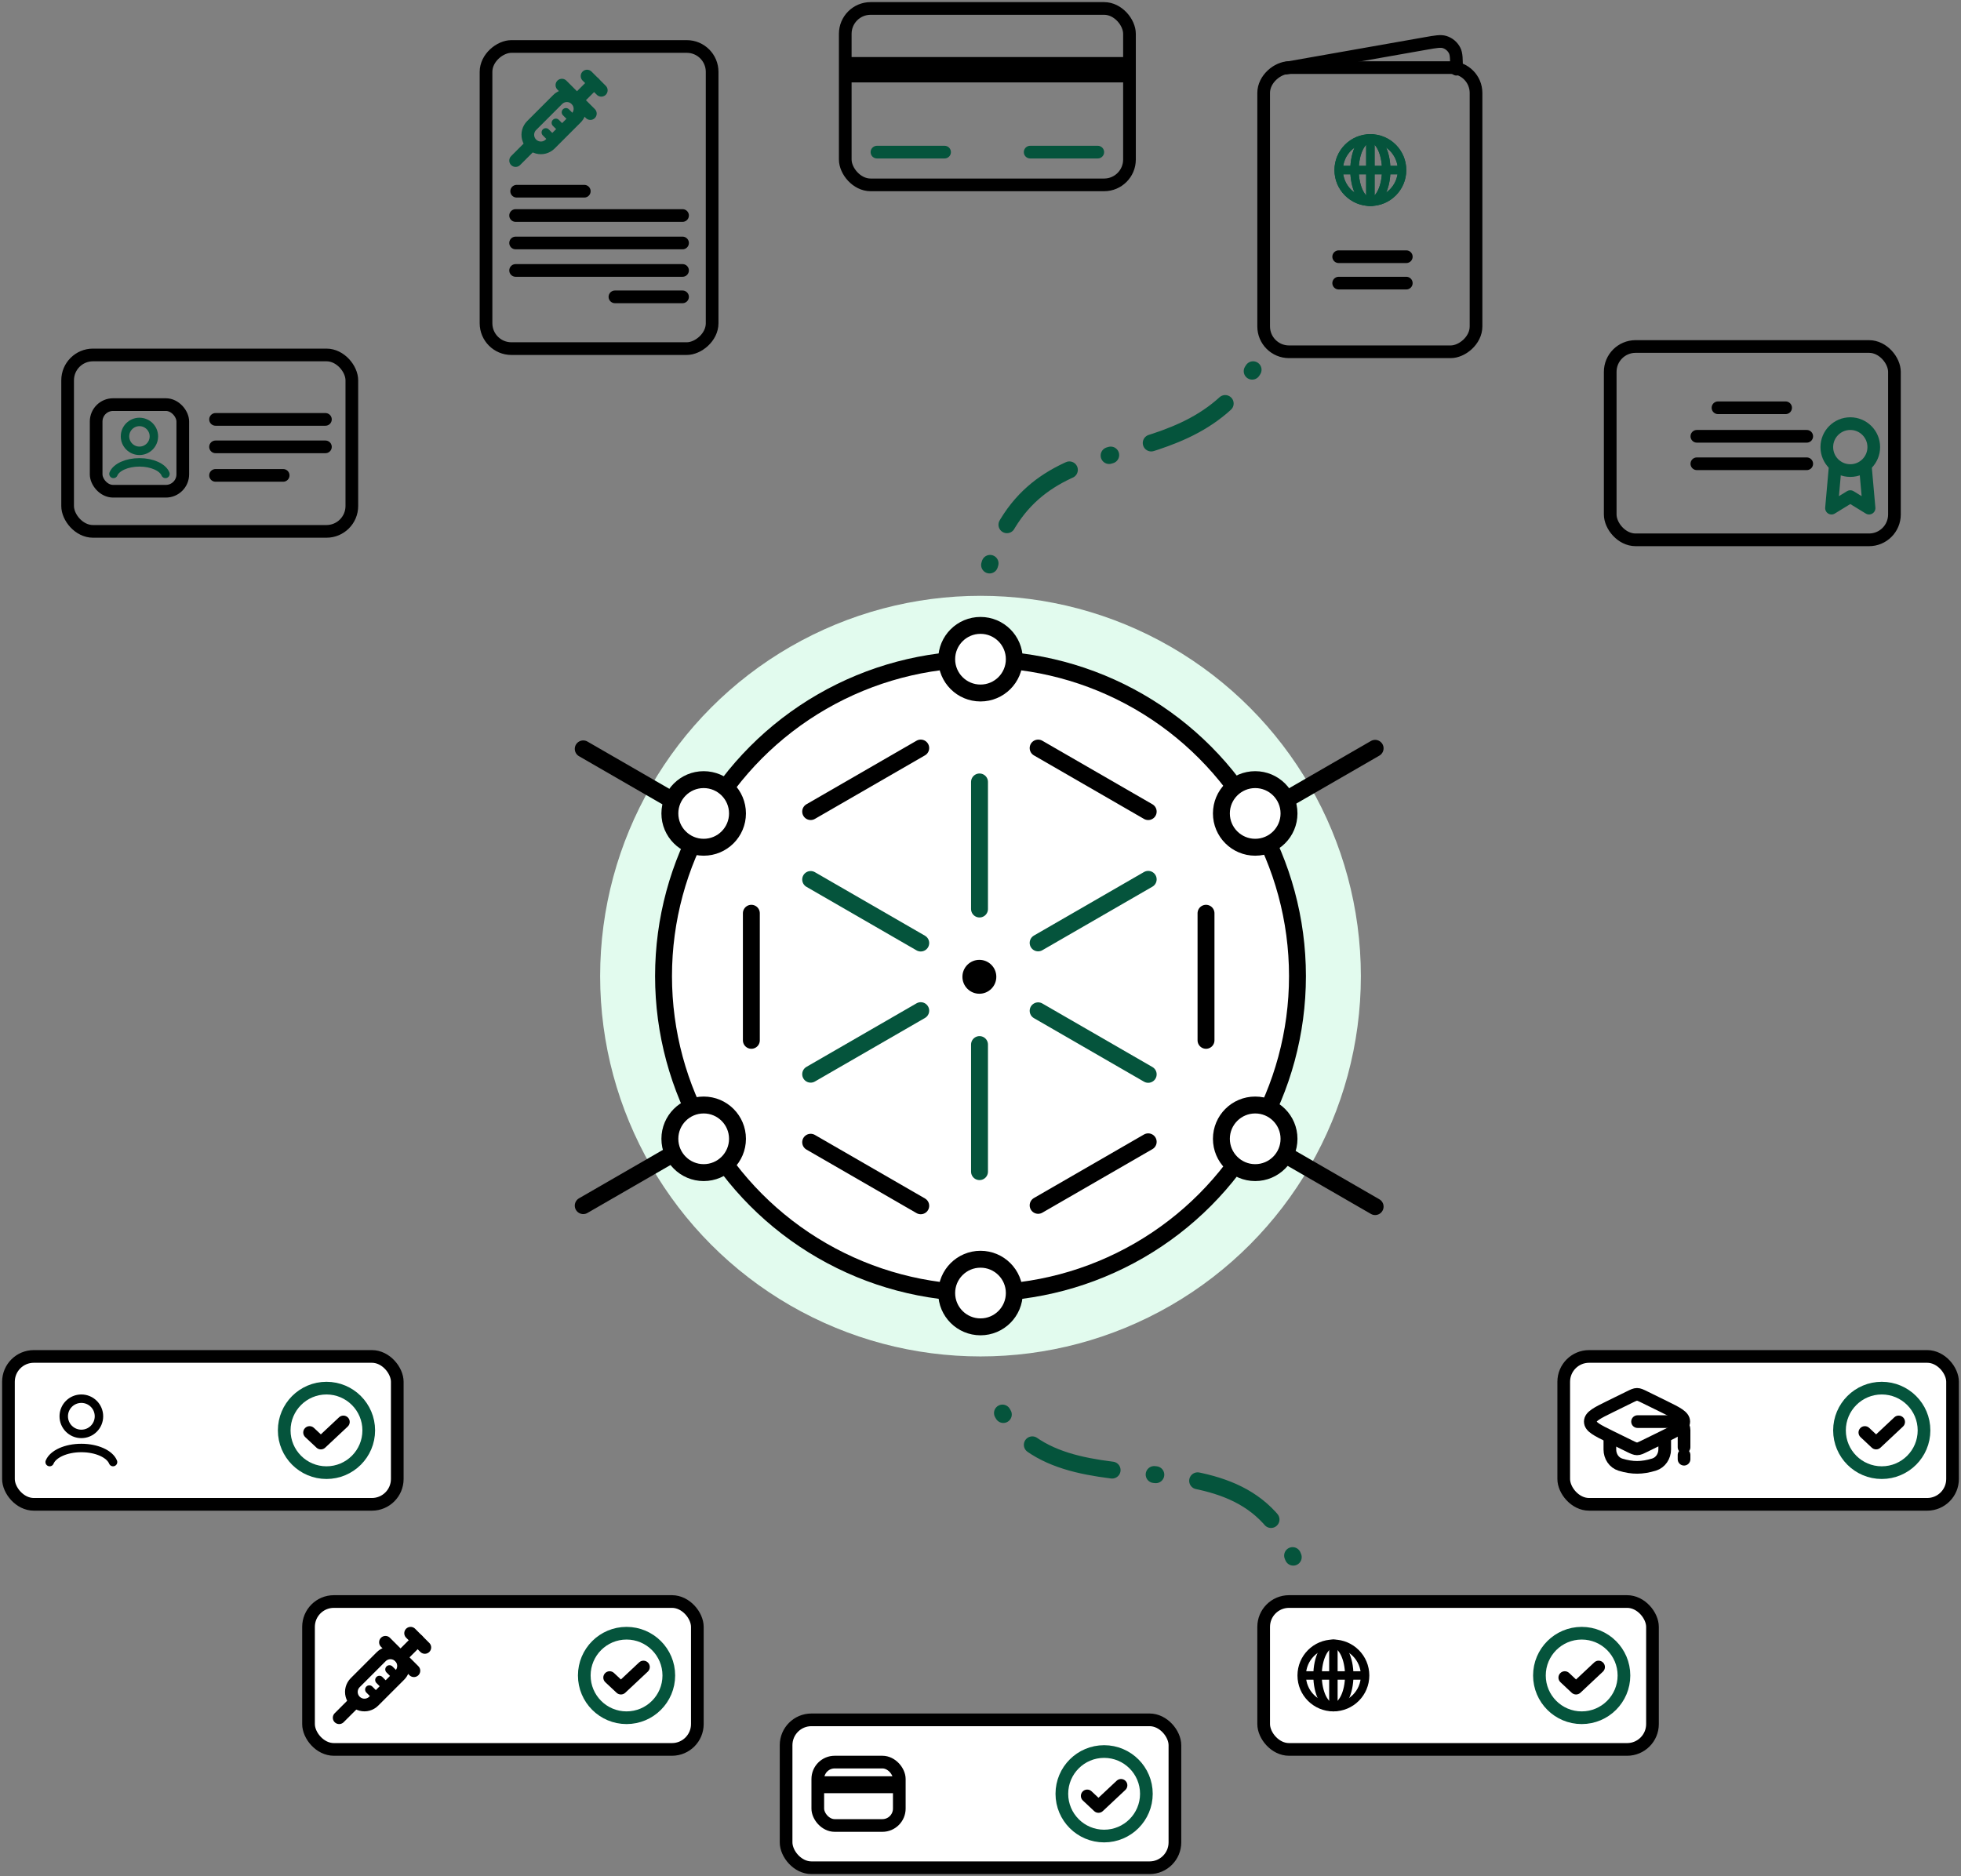 <svg width="464" height="444" viewBox="0 0 464 444" fill="none" xmlns="http://www.w3.org/2000/svg">
<rect x="0" y="0" width="464" height="444" fill="#808080" stroke="none"/>
<circle cx="232" cy="231" r="90" fill="#E2FBEE"/>
<path d="M325.375 285.542L299.332 270.506" stroke="black" stroke-width="4" stroke-linecap="round"/>
<path d="M138 285.312L164.043 270.276" stroke="black" stroke-width="4" stroke-linecap="round"/>
<path d="M164.043 192.258L138 177.222" stroke="black" stroke-width="4" stroke-linecap="round"/>
<path d="M299.331 192.125L325.374 177.089" stroke="black" stroke-width="4" stroke-linecap="round"/>
<circle cx="232" cy="231" r="75" fill="white" stroke="black" stroke-width="4"/>
<circle cx="232" cy="156" r="8" fill="white" stroke="black" stroke-width="4"/>
<circle cx="232" cy="305.999" r="8" fill="white" stroke="black" stroke-width="4"/>
<circle cx="296.999" cy="192.5" r="8" fill="white" stroke="black" stroke-width="4"/>
<circle cx="296.999" cy="269.499" r="8" fill="white" stroke="black" stroke-width="4"/>
<circle cx="166.5" cy="192.5" r="8" fill="white" stroke="black" stroke-width="4"/>
<circle cx="166.5" cy="269.499" r="8" fill="white" stroke="black" stroke-width="4"/>
<circle cx="231.732" cy="231.158" r="4.01" transform="rotate(90 231.732 231.158)" fill="black"/>
<path d="M245.637 285.247L271.68 270.211" stroke="black" stroke-width="4" stroke-linecap="round"/>
<path d="M217.859 223.169L191.816 208.133" stroke="#05543C" stroke-width="4" stroke-linecap="round"/>
<path d="M217.859 285.349L191.816 270.313" stroke="black" stroke-width="4" stroke-linecap="round"/>
<path d="M245.637 223.135L271.68 208.099" stroke="#05543C" stroke-width="4" stroke-linecap="round"/>
<path d="M191.816 192.06L217.859 177.024" stroke="black" stroke-width="4" stroke-linecap="round"/>
<path d="M271.68 192.064L245.637 177.029" stroke="black" stroke-width="4" stroke-linecap="round"/>
<path d="M271.68 254.244L245.637 239.208" stroke="#05543C" stroke-width="4" stroke-linecap="round"/>
<path d="M191.816 254.208L217.859 239.172" stroke="#05543C" stroke-width="4" stroke-linecap="round"/>
<path d="M231.766 215.119L231.766 185.047" stroke="#05543C" stroke-width="4" stroke-linecap="round"/>
<path d="M177.781 246.193L177.781 216.121" stroke="black" stroke-width="4" stroke-linecap="round"/>
<path d="M285.359 246.194L285.359 216.122" stroke="black" stroke-width="4" stroke-linecap="round"/>
<path d="M231.766 277.269L231.766 247.197" stroke="#05543C" stroke-width="4" stroke-linecap="round"/>
<rect x="200" y="2" width="67.25" height="41.75" rx="6" stroke="black" stroke-width="3"/>
<path d="M266.5 16.5H200.25" stroke="black" stroke-width="6"/>
<path d="M207.5 36H223.5" stroke="#05543C" stroke-width="3" stroke-linecap="round"/>
<path d="M243.75 36H259.75" stroke="#05543C" stroke-width="3" stroke-linecap="round"/>
<rect x="349.25" y="16" width="67.25" height="50.25" rx="6" transform="rotate(90 349.25 16)" stroke="black" stroke-width="3"/>
<path d="M304.25 16.125L337.362 10.282C339.713 9.867 340.888 9.659 341.817 9.949C342.837 10.268 343.687 10.981 344.178 11.93C344.625 12.795 344.625 13.988 344.625 16.375V16.375" stroke="black" stroke-width="3" stroke-linecap="round"/>
<path d="M316.75 60.75H332.75" stroke="black" stroke-width="3" stroke-linecap="round"/>
<path d="M316.75 67H332.75" stroke="black" stroke-width="3" stroke-linecap="round"/>
<circle cx="324.25" cy="40.25" r="7.5" stroke="#05543C" stroke-width="2"/>
<ellipse cx="324.25" cy="40.25" rx="3.75" ry="7.5" stroke="#05543C" stroke-width="2"/>
<path d="M324.25 32.75V47.75" stroke="#05543C" stroke-width="2"/>
<path d="M331.75 40.25L316.75 40.25" stroke="#05543C" stroke-width="2"/>
<circle cx="324.25" cy="40.25" r="7.5" stroke="#05543C" stroke-width="2"/>
<ellipse cx="324.25" cy="40.25" rx="3.75" ry="7.5" stroke="#05543C" stroke-width="2"/>
<path d="M324.25 32.75V47.75" stroke="#05543C" stroke-width="2"/>
<path d="M331.75 40.25L316.75 40.25" stroke="#05543C" stroke-width="2"/>
<rect x="16" y="84" width="67.25" height="41.75" rx="6" stroke="black" stroke-width="3"/>
<path d="M51 99.25H77" stroke="black" stroke-width="3" stroke-linecap="round"/>
<path d="M51 105.75H77" stroke="black" stroke-width="3" stroke-linecap="round"/>
<path d="M51 112.5H67" stroke="black" stroke-width="3" stroke-linecap="round"/>
<path d="M36.411 103.267C36.411 105.154 34.882 106.684 32.995 106.684C31.108 106.684 29.578 105.154 29.578 103.267C29.578 101.38 31.108 99.851 32.995 99.851C34.882 99.851 36.411 101.38 36.411 103.267Z" stroke="#05543C" stroke-width="2" stroke-linecap="round"/>
<path d="M26.848 112.151C27.485 110.586 29.997 109.417 32.998 109.417C35.999 109.417 38.51 110.586 39.148 112.151" stroke="#05543C" stroke-width="2" stroke-linecap="round"/>
<rect x="22.75" y="95.75" width="20.5" height="20.5" rx="4" stroke="black" stroke-width="3"/>
<rect x="381" y="82" width="67.25" height="45.75" rx="6" stroke="black" stroke-width="3"/>
<path d="M401.5 103.25H427.5" stroke="black" stroke-width="3" stroke-linecap="round"/>
<path d="M401.5 109.75H427.5" stroke="black" stroke-width="3" stroke-linecap="round"/>
<path d="M406.5 96.5H422.5" stroke="black" stroke-width="3" stroke-linecap="round"/>
<path d="M443.361 105.806C443.361 108.874 440.874 111.361 437.806 111.361C434.737 111.361 432.25 108.874 432.25 105.806C432.25 102.737 434.737 100.25 437.806 100.25C440.874 100.25 443.361 102.737 443.361 105.806Z" stroke="#05543C" stroke-width="3" stroke-linecap="round"/>
<path d="M434.248 110.25L433.359 120.25L437.804 117.523L442.248 120.25L441.359 110.25" stroke="#05543C" stroke-width="3" stroke-linecap="round" stroke-linejoin="round"/>
<rect x="168.5" y="11" width="71.5" height="53.5" rx="6" transform="rotate(90 168.5 11)" stroke="black" stroke-width="3"/>
<path d="M122 51H161.5" stroke="black" stroke-width="3" stroke-linecap="round"/>
<path d="M122 57.5H161.5" stroke="black" stroke-width="3" stroke-linecap="round"/>
<path d="M122 64H161.5" stroke="black" stroke-width="3" stroke-linecap="round"/>
<path d="M122.25 45.25H138.25" stroke="black" stroke-width="3" stroke-linecap="round"/>
<path d="M145.5 70.25H161.5" stroke="black" stroke-width="3" stroke-linecap="round"/>
<path d="M131.944 23.559C133.153 22.35 135.113 22.35 136.321 23.559V23.559C137.53 24.767 137.53 26.727 136.321 27.936L130.173 34.085C129.393 34.864 128.258 35.17 127.193 34.889V34.889C126.116 34.604 125.276 33.764 124.991 32.688V32.688C124.71 31.622 125.016 30.487 125.795 29.708L131.944 23.559Z" stroke="#05543C" stroke-width="3" stroke-miterlimit="10" stroke-linecap="round" stroke-linejoin="round"/>
<path d="M131.523 29.071L133.19 30.738" stroke="#05543C" stroke-width="2" stroke-miterlimit="10" stroke-linecap="round" stroke-linejoin="round"/>
<path d="M129.141 31.334L130.807 33.001" stroke="#05543C" stroke-width="2" stroke-miterlimit="10" stroke-linecap="round" stroke-linejoin="round"/>
<path d="M133.906 26.571L135.573 28.238" stroke="#05543C" stroke-width="2" stroke-miterlimit="10" stroke-linecap="round" stroke-linejoin="round"/>
<path d="M125.333 34.666L122 38" stroke="#05543C" stroke-width="3" stroke-miterlimit="10" stroke-linecap="round" stroke-linejoin="round"/>
<path d="M140.572 19.666L137.238 23" stroke="#05543C" stroke-width="3" stroke-miterlimit="10" stroke-linecap="round" stroke-linejoin="round"/>
<path d="M132.953 20.143L139.687 26.877" stroke="#05543C" stroke-width="3" stroke-miterlimit="10" stroke-linecap="round" stroke-linejoin="round"/>
<path d="M138.906 18L142.273 21.367" stroke="#05543C" stroke-width="3" stroke-miterlimit="10" stroke-linecap="round" stroke-linejoin="round"/>
<rect x="2" y="321" width="92" height="35" rx="6" fill="white" stroke="black" stroke-width="3"/>
<path d="M23.415 335.167C23.415 337.468 21.55 339.333 19.249 339.333C16.948 339.333 15.082 337.468 15.082 335.167C15.082 332.865 16.948 331 19.249 331C21.55 331 23.415 332.865 23.415 335.167Z" fill="white" stroke="black" stroke-width="2" stroke-linecap="round"/>
<path d="M11.75 346C12.527 344.092 15.59 342.667 19.25 342.667C22.91 342.667 25.973 344.092 26.75 346" stroke="black" stroke-width="2" stroke-linecap="round"/>
<circle cx="77.25" cy="338.5" r="10" fill="white" stroke="#05543C" stroke-width="3"/>
<path d="M74.276 337.906C73.671 337.339 72.722 337.37 72.156 337.974C71.589 338.578 71.62 339.528 72.224 340.094L74.276 337.906ZM75.917 341.5L74.891 342.594C75.468 343.135 76.366 343.135 76.943 342.594L75.917 341.5ZM82.276 337.594C82.88 337.028 82.911 336.078 82.344 335.474C81.778 334.87 80.829 334.839 80.224 335.406L82.276 337.594ZM72.224 340.094L74.891 342.594L76.943 340.406L74.276 337.906L72.224 340.094ZM76.943 342.594L82.276 337.594L80.224 335.406L74.891 340.406L76.943 342.594Z" fill="black"/>
<rect x="186" y="407" width="92" height="35" rx="6" fill="white" stroke="black" stroke-width="3"/>
<circle cx="261.25" cy="424.5" r="10" fill="white" stroke="#05543C" stroke-width="3"/>
<path d="M258.276 423.906C257.672 423.339 256.722 423.37 256.156 423.974C255.589 424.578 255.62 425.528 256.224 426.094L258.276 423.906ZM259.917 427.5L258.891 428.594C259.468 429.135 260.366 429.135 260.943 428.594L259.917 427.5ZM266.276 423.594C266.88 423.028 266.911 422.078 266.344 421.474C265.778 420.87 264.828 420.839 264.224 421.406L266.276 423.594ZM256.224 426.094L258.891 428.594L260.943 426.406L258.276 423.906L256.224 426.094ZM260.943 428.594L266.276 423.594L264.224 421.406L258.891 426.406L260.943 428.594Z" fill="black"/>
<rect x="193.5" y="417" width="19.286" height="15" rx="4" fill="white" stroke="black" stroke-width="3"/>
<path d="M193.5 422.357H212.786" stroke="black" stroke-width="4"/>
<rect x="370" y="321" width="92" height="35" rx="6" fill="white" stroke="black" stroke-width="3"/>
<path d="M381.064 332.833L385.581 330.615C386.447 330.19 386.88 329.978 387.344 329.978C387.809 329.978 388.241 330.19 389.107 330.615L393.624 332.833C396.808 334.396 398.4 335.177 398.4 336.423C398.4 337.67 396.808 338.451 393.624 340.014L389.107 342.232C388.241 342.657 387.809 342.869 387.344 342.869C386.88 342.869 386.447 342.657 385.581 342.232L385.581 342.232L381.064 340.014C377.88 338.451 376.289 337.67 376.289 336.423C376.289 335.177 377.88 334.396 381.064 332.833Z" stroke="black" stroke-width="3"/>
<path d="M393.894 339.884V342.988C393.894 344.621 392.911 346.131 391.347 346.6C388.511 347.452 386.263 347.478 383.418 346.61C381.875 346.139 380.918 344.642 380.918 343.029V339.884" stroke="black" stroke-width="3"/>
<path d="M387.469 336.424H396.468C397.572 336.424 398.468 337.319 398.468 338.424V342.479" stroke="black" stroke-width="3" stroke-linecap="round"/>
<path d="M398.469 344.333V345.322" stroke="black" stroke-width="3" stroke-linecap="round"/>
<circle cx="445.25" cy="338.5" r="10" fill="white" stroke="#05543C" stroke-width="3"/>
<path d="M442.276 337.906C441.672 337.339 440.722 337.37 440.156 337.974C439.589 338.578 439.62 339.528 440.224 340.094L442.276 337.906ZM443.917 341.5L442.891 342.594C443.468 343.135 444.366 343.135 444.943 342.594L443.917 341.5ZM450.276 337.594C450.88 337.028 450.911 336.078 450.344 335.474C449.778 334.87 448.828 334.839 448.224 335.406L450.276 337.594ZM440.224 340.094L442.891 342.594L444.943 340.406L442.276 337.906L440.224 340.094ZM444.943 342.594L450.276 337.594L448.224 335.406L442.891 340.406L444.943 342.594Z" fill="black"/>
<rect x="73" y="379" width="92" height="35" rx="6" fill="white" stroke="black" stroke-width="3"/>
<path d="M90.194 392.059C91.403 390.85 93.363 390.85 94.572 392.059V392.059C95.78 393.268 95.78 395.227 94.572 396.436L88.422 402.585C87.643 403.364 86.508 403.671 85.443 403.389V403.389C84.367 403.104 83.526 402.264 83.242 401.188V401.188C82.96 400.122 83.266 398.987 84.045 398.208L90.194 392.059Z" stroke="black" stroke-width="3" stroke-miterlimit="10" stroke-linecap="round" stroke-linejoin="round"/>
<path d="M89.773 397.571L91.44 399.238" stroke="black" stroke-width="2" stroke-miterlimit="10" stroke-linecap="round" stroke-linejoin="round"/>
<path d="M87.391 399.833L89.057 401.5" stroke="black" stroke-width="2" stroke-miterlimit="10" stroke-linecap="round" stroke-linejoin="round"/>
<path d="M92.156 395.071L93.823 396.738" stroke="black" stroke-width="2" stroke-miterlimit="10" stroke-linecap="round" stroke-linejoin="round"/>
<path d="M83.583 403.167L80.25 406.5" stroke="black" stroke-width="3" stroke-miterlimit="10" stroke-linecap="round" stroke-linejoin="round"/>
<path d="M98.822 388.167L95.488 391.5" stroke="black" stroke-width="3" stroke-miterlimit="10" stroke-linecap="round" stroke-linejoin="round"/>
<path d="M91.203 388.643L97.938 395.377" stroke="black" stroke-width="3" stroke-miterlimit="10" stroke-linecap="round" stroke-linejoin="round"/>
<path d="M97.156 386.5L100.523 389.867" stroke="black" stroke-width="3" stroke-miterlimit="10" stroke-linecap="round" stroke-linejoin="round"/>
<circle cx="148.25" cy="396.5" r="10" fill="white" stroke="#05543C" stroke-width="3"/>
<path d="M145.276 395.906C144.672 395.339 143.722 395.37 143.156 395.974C142.589 396.578 142.62 397.528 143.224 398.094L145.276 395.906ZM146.917 399.5L145.891 400.594C146.468 401.135 147.366 401.135 147.943 400.594L146.917 399.5ZM153.276 395.594C153.88 395.028 153.911 394.078 153.344 393.474C152.778 392.87 151.828 392.839 151.224 393.406L153.276 395.594ZM143.224 398.094L145.891 400.594L147.943 398.406L145.276 395.906L143.224 398.094ZM147.943 400.594L153.276 395.594L151.224 393.406L145.891 398.406L147.943 400.594Z" fill="black"/>
<rect x="299" y="379" width="92" height="35" rx="6" fill="white" stroke="black" stroke-width="3"/>
<circle cx="374.25" cy="396.5" r="10" fill="white" stroke="#05543C" stroke-width="3"/>
<path d="M371.276 395.906C370.672 395.339 369.722 395.37 369.156 395.974C368.589 396.578 368.62 397.528 369.224 398.094L371.276 395.906ZM372.917 399.5L371.891 400.594C372.468 401.135 373.366 401.135 373.943 400.594L372.917 399.5ZM379.276 395.594C379.88 395.028 379.911 394.078 379.344 393.474C378.778 392.87 377.828 392.839 377.224 393.406L379.276 395.594ZM369.224 398.094L371.891 400.594L373.943 398.406L371.276 395.906L369.224 398.094ZM373.943 400.594L379.276 395.594L377.224 393.406L371.891 398.406L373.943 400.594Z" fill="black"/>
<circle cx="315.5" cy="396.5" r="7.5" fill="white" stroke="black" stroke-width="2"/>
<ellipse cx="315.5" cy="396.5" rx="3.75" ry="7.5" fill="white" stroke="black" stroke-width="2"/>
<path d="M315.5 389V404" stroke="black" stroke-width="2"/>
<path d="M323 396.5L308 396.5" stroke="black" stroke-width="2"/>
<path d="M296.5 87.5C278.5 116.5 242.5 96.5 233 138" stroke="#05543C" stroke-width="4" stroke-linecap="round" stroke-linejoin="round" stroke-dasharray="0.4 10 20 10"/>
<path d="M306 368.5C292.5 333.5 244 364.5 233.5 325.5" stroke="#05543C" stroke-width="4" stroke-linecap="round" stroke-linejoin="round" stroke-dasharray="0.4 10 20 10"/>
</svg>
